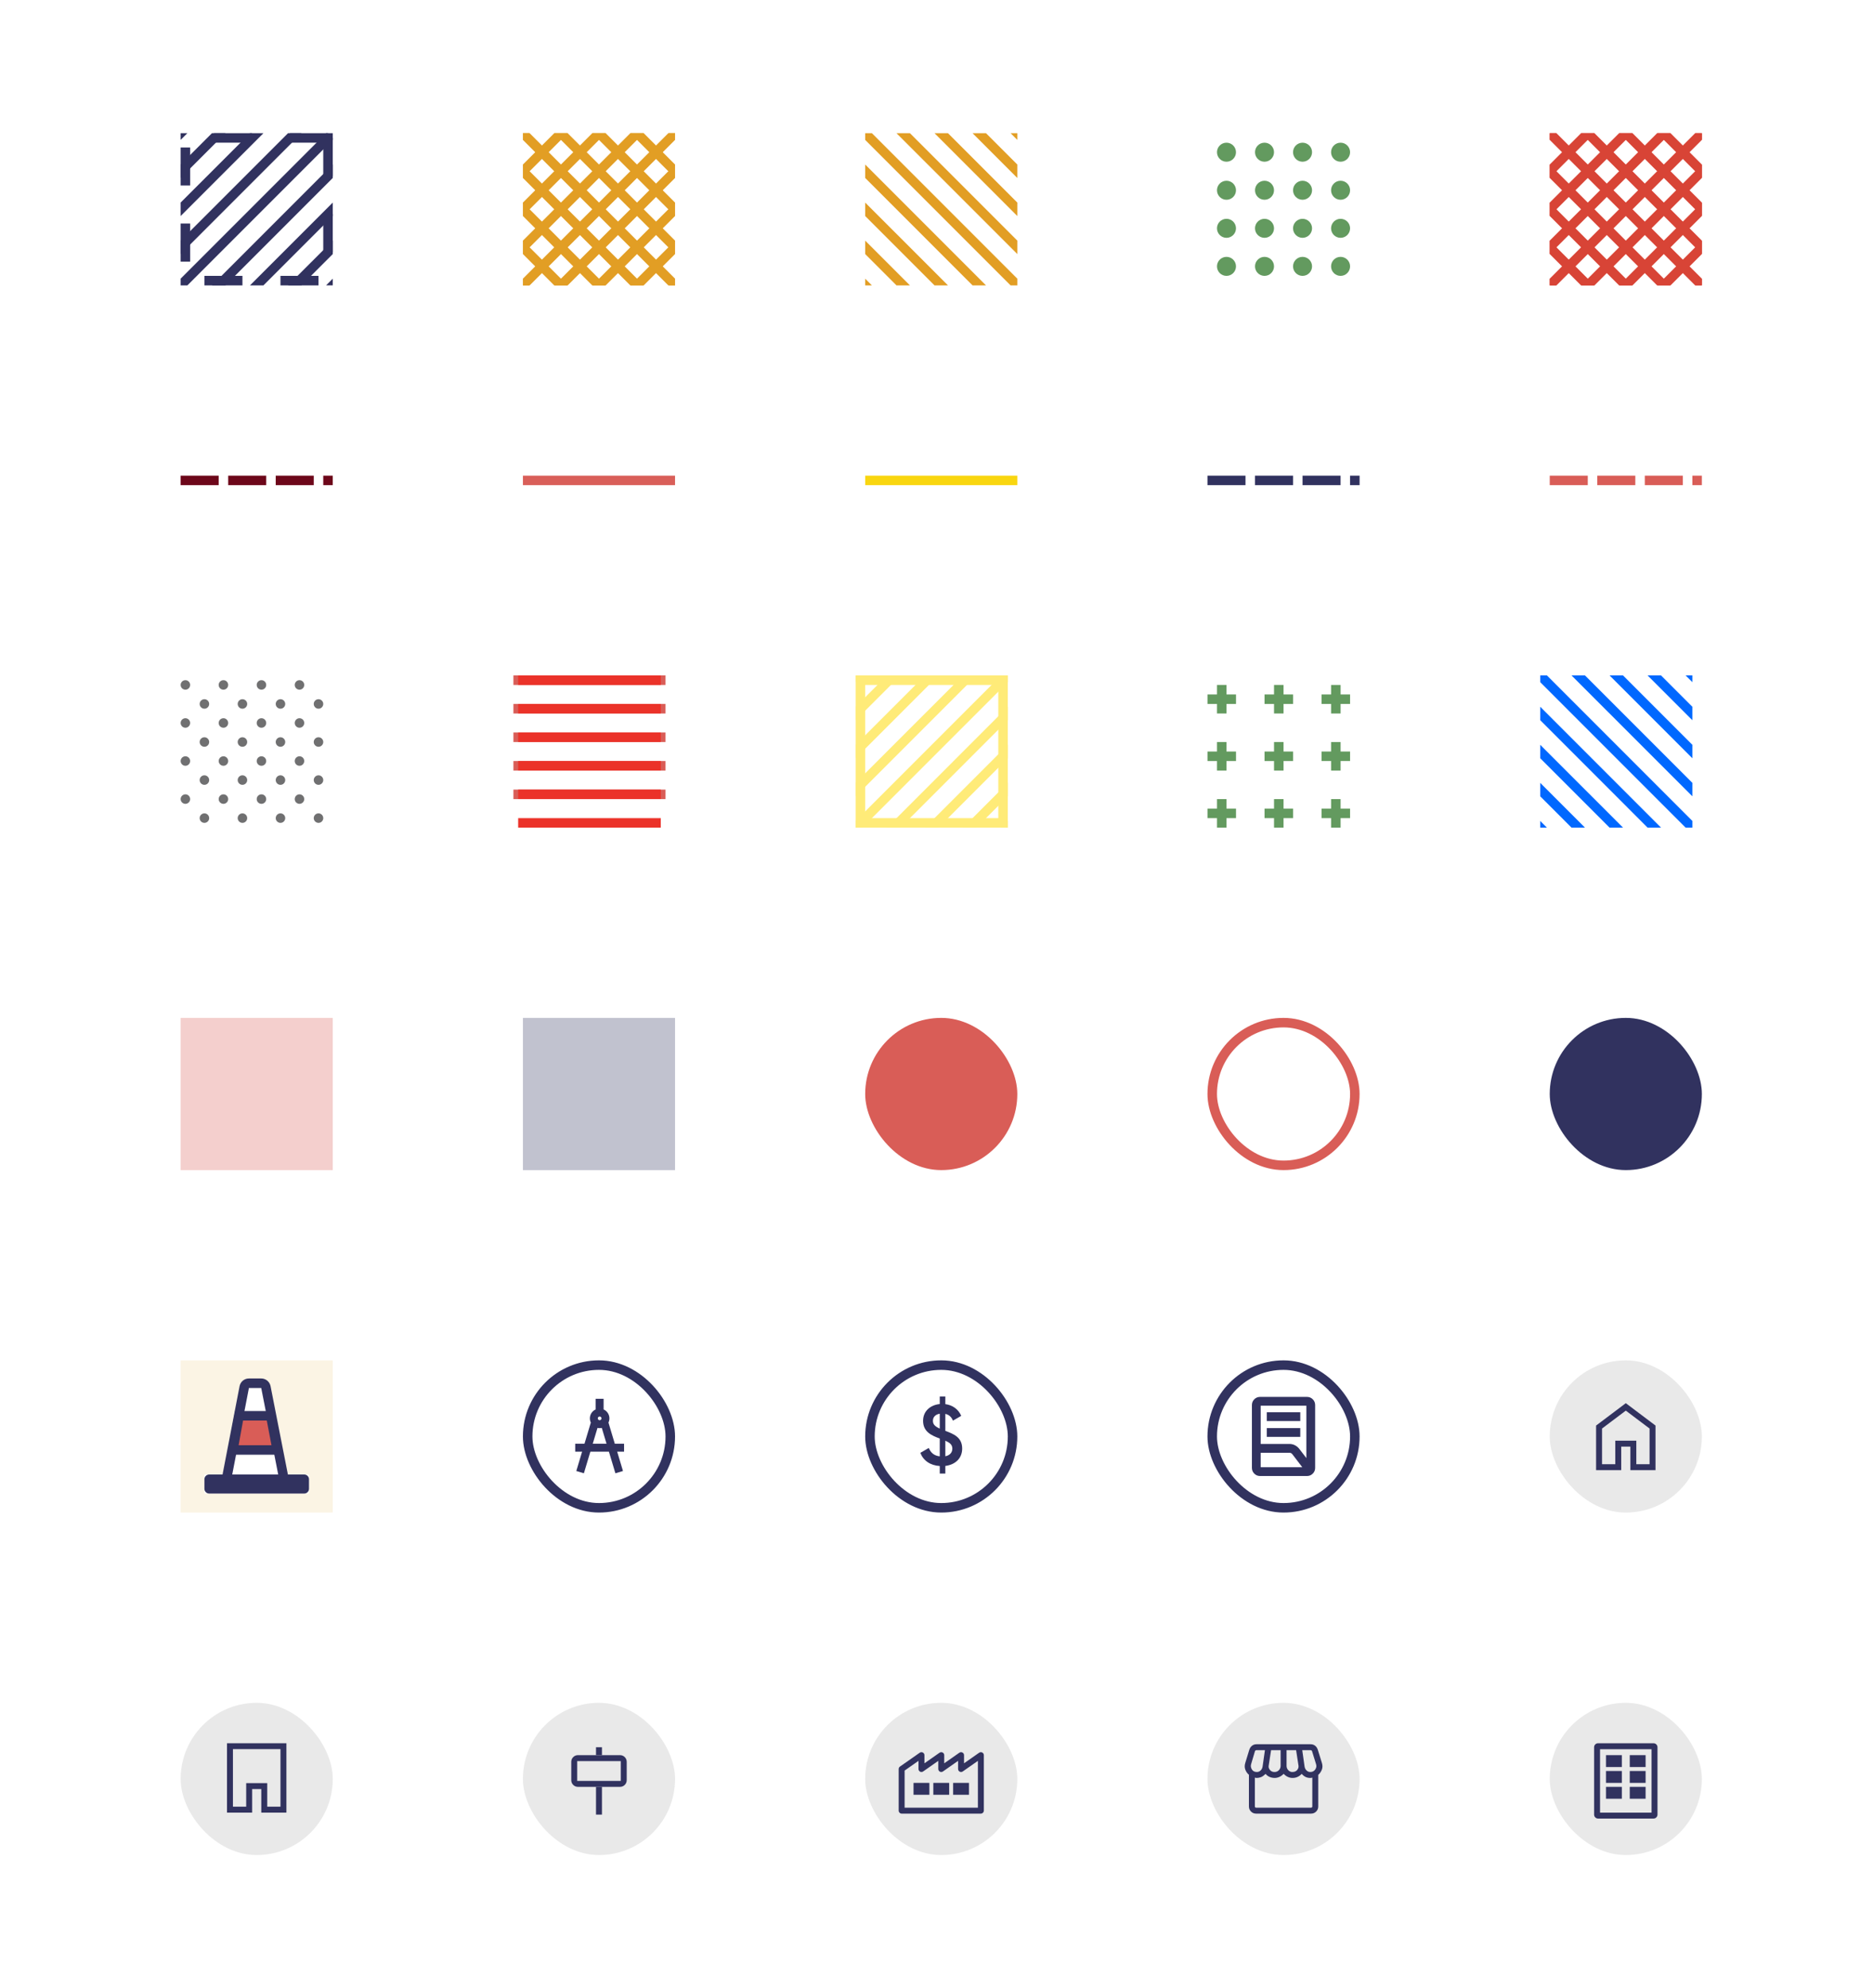<svg width="197" height="209" viewBox="0 0 197 209" fill="none" xmlns="http://www.w3.org/2000/svg">
<rect width="197" height="209" fill="white"/>
<g clip-path="url(#clip0_394_2060)">
<path d="M19.001 29.292L34.294 13.999H35.002V14.706L19.709 30H19.002L19.001 29.292ZM19.001 25.292L30.295 13.999H31.708L19.001 26.706V25.292ZM19.001 21.292L26.295 13.999H27.709L19.002 22.707L19.001 21.292ZM19.001 17.292L22.295 13.999H23.708L19.002 18.706L19.001 17.292ZM19.001 13.998H19.708L19.001 14.705V13.998ZM35.001 17.292V18.706L23.709 30H22.296L35.001 17.292ZM35.001 21.292V22.706L27.707 30H26.293L35.001 21.292ZM35.001 25.292V26.706L31.707 29.999H30.293L35.001 25.292ZM35.001 29.292V29.999H34.295L35.001 29.292Z" fill="#31325F"/>
<path d="M34.5 14.5H19.5V29.5H34.5V14.5Z" stroke="#31325F" stroke-dasharray="4 4"/>
</g>
<g clip-path="url(#clip1_394_2060)">
<path d="M70.292 30L54.999 14.707V13.999H55.706L71 29.292V29.999L70.292 30ZM66.292 30L54.999 18.706V17.293L67.706 30H66.292ZM62.292 30L54.999 22.706V21.292L63.707 29.999L62.292 30ZM58.292 30L54.999 26.706V25.293L59.706 29.999L58.292 30ZM54.998 30V29.293L55.705 30H54.998ZM58.292 14H59.706L71 25.292V26.705L58.292 14ZM62.292 14H63.706L71 21.294V22.708L62.292 14ZM66.292 14H67.706L70.999 17.294V18.708L66.292 14ZM70.292 14H70.999V14.706L70.292 14Z" fill="#E29E24"/>
<path d="M55.001 29.292L70.294 13.999H71.002V14.706L55.709 30H55.002L55.001 29.292ZM55.001 25.292L66.295 13.999H67.708L55.001 26.706V25.292ZM55.001 21.292L62.295 13.999H63.709L55.002 22.707L55.001 21.292ZM55.001 17.292L58.295 13.999H59.708L55.002 18.706L55.001 17.292ZM55.001 13.998H55.708L55.001 14.705V13.998ZM71.001 17.292V18.706L59.709 30H58.296L71.001 17.292ZM71.001 21.292V22.706L63.707 30H62.293L71.001 21.292ZM71.001 25.292V26.706L67.707 29.999H66.293L71.001 25.292ZM71.001 29.292V29.999H70.295L71.001 29.292Z" fill="#E29E24"/>
</g>
<g clip-path="url(#clip2_394_2060)">
<path d="M106.292 30.001L90.999 14.708V14H91.706L107 29.293V30L106.292 30.001ZM102.292 30.001L90.999 18.707V17.294L103.706 30.001H102.292ZM98.292 30.001L90.999 22.707V21.293L99.707 30L98.292 30.001ZM94.292 30.001L90.999 26.707V25.294L95.706 30L94.292 30.001ZM90.998 30.001V29.294L91.705 30.001H90.998ZM94.292 14.001H95.706L107 25.293V26.706L94.292 14.001ZM98.292 14.001H99.706L107 21.295V22.709L98.292 14.001ZM102.292 14.001H103.706L106.999 17.295V18.709L102.292 14.001ZM106.292 14.001H106.999V14.707L106.292 14.001Z" fill="#E29E24"/>
</g>
<g clip-path="url(#clip3_394_2060)">
<path d="M129 17C129.552 17 130 16.552 130 16C130 15.448 129.552 15 129 15C128.448 15 128 15.448 128 16C128 16.552 128.448 17 129 17Z" fill="white"/>
<path d="M129 16.5C129.276 16.5 129.5 16.276 129.5 16C129.5 15.724 129.276 15.5 129 15.5C128.724 15.5 128.5 15.724 128.5 16C128.5 16.276 128.724 16.5 129 16.5Z" stroke="#639A5F"/>
<path d="M129 21C129.552 21 130 20.552 130 20C130 19.448 129.552 19 129 19C128.448 19 128 19.448 128 20C128 20.552 128.448 21 129 21Z" fill="white"/>
<path d="M129 20.5C129.276 20.5 129.5 20.276 129.5 20C129.5 19.724 129.276 19.5 129 19.5C128.724 19.5 128.5 19.724 128.5 20C128.5 20.276 128.724 20.5 129 20.5Z" stroke="#639A5F"/>
<path d="M129 25C129.552 25 130 24.552 130 24C130 23.448 129.552 23 129 23C128.448 23 128 23.448 128 24C128 24.552 128.448 25 129 25Z" fill="white"/>
<path d="M129 24.5C129.276 24.5 129.5 24.276 129.5 24C129.5 23.724 129.276 23.5 129 23.5C128.724 23.5 128.5 23.724 128.5 24C128.5 24.276 128.724 24.5 129 24.5Z" stroke="#639A5F"/>
<path d="M129 29C129.552 29 130 28.552 130 28C130 27.448 129.552 27 129 27C128.448 27 128 27.448 128 28C128 28.552 128.448 29 129 29Z" fill="white"/>
<path d="M129 28.5C129.276 28.5 129.5 28.276 129.5 28C129.5 27.724 129.276 27.5 129 27.5C128.724 27.5 128.5 27.724 128.5 28C128.5 28.276 128.724 28.5 129 28.5Z" stroke="#639A5F"/>
<path d="M133 17C133.552 17 134 16.552 134 16C134 15.448 133.552 15 133 15C132.448 15 132 15.448 132 16C132 16.552 132.448 17 133 17Z" fill="white"/>
<path d="M133 16.5C133.276 16.5 133.5 16.276 133.5 16C133.5 15.724 133.276 15.5 133 15.5C132.724 15.5 132.5 15.724 132.5 16C132.5 16.276 132.724 16.5 133 16.5Z" stroke="#639A5F"/>
<path d="M133 21C133.552 21 134 20.552 134 20C134 19.448 133.552 19 133 19C132.448 19 132 19.448 132 20C132 20.552 132.448 21 133 21Z" fill="white"/>
<path d="M133 20.5C133.276 20.5 133.5 20.276 133.5 20C133.5 19.724 133.276 19.5 133 19.5C132.724 19.5 132.5 19.724 132.5 20C132.5 20.276 132.724 20.5 133 20.5Z" stroke="#639A5F"/>
<path d="M133 25C133.552 25 134 24.552 134 24C134 23.448 133.552 23 133 23C132.448 23 132 23.448 132 24C132 24.552 132.448 25 133 25Z" fill="white"/>
<path d="M133 24.5C133.276 24.5 133.5 24.276 133.5 24C133.5 23.724 133.276 23.5 133 23.5C132.724 23.5 132.5 23.724 132.5 24C132.5 24.276 132.724 24.5 133 24.5Z" stroke="#639A5F"/>
<path d="M133 29C133.552 29 134 28.552 134 28C134 27.448 133.552 27 133 27C132.448 27 132 27.448 132 28C132 28.552 132.448 29 133 29Z" fill="white"/>
<path d="M133 28.5C133.276 28.5 133.5 28.276 133.5 28C133.5 27.724 133.276 27.5 133 27.5C132.724 27.5 132.5 27.724 132.5 28C132.5 28.276 132.724 28.5 133 28.5Z" stroke="#639A5F"/>
<path d="M137 17C137.552 17 138 16.552 138 16C138 15.448 137.552 15 137 15C136.448 15 136 15.448 136 16C136 16.552 136.448 17 137 17Z" fill="white"/>
<path d="M137 16.5C137.276 16.5 137.5 16.276 137.5 16C137.5 15.724 137.276 15.5 137 15.5C136.724 15.5 136.5 15.724 136.5 16C136.5 16.276 136.724 16.5 137 16.5Z" stroke="#639A5F"/>
<path d="M137 21C137.552 21 138 20.552 138 20C138 19.448 137.552 19 137 19C136.448 19 136 19.448 136 20C136 20.552 136.448 21 137 21Z" fill="white"/>
<path d="M137 20.5C137.276 20.5 137.5 20.276 137.5 20C137.5 19.724 137.276 19.5 137 19.5C136.724 19.5 136.5 19.724 136.5 20C136.5 20.276 136.724 20.5 137 20.5Z" stroke="#639A5F"/>
<path d="M137 25C137.552 25 138 24.552 138 24C138 23.448 137.552 23 137 23C136.448 23 136 23.448 136 24C136 24.552 136.448 25 137 25Z" fill="white"/>
<path d="M137 24.5C137.276 24.5 137.5 24.276 137.5 24C137.5 23.724 137.276 23.5 137 23.5C136.724 23.5 136.5 23.724 136.5 24C136.5 24.276 136.724 24.5 137 24.5Z" stroke="#639A5F"/>
<path d="M137 29C137.552 29 138 28.552 138 28C138 27.448 137.552 27 137 27C136.448 27 136 27.448 136 28C136 28.552 136.448 29 137 29Z" fill="white"/>
<path d="M137 28.5C137.276 28.5 137.5 28.276 137.5 28C137.5 27.724 137.276 27.5 137 27.5C136.724 27.5 136.5 27.724 136.5 28C136.5 28.276 136.724 28.5 137 28.5Z" stroke="#639A5F"/>
<path d="M141 17C141.552 17 142 16.552 142 16C142 15.448 141.552 15 141 15C140.448 15 140 15.448 140 16C140 16.552 140.448 17 141 17Z" fill="white"/>
<path d="M141 16.5C141.276 16.5 141.5 16.276 141.5 16C141.5 15.724 141.276 15.5 141 15.5C140.724 15.5 140.5 15.724 140.5 16C140.5 16.276 140.724 16.5 141 16.5Z" stroke="#639A5F"/>
<path d="M141 21C141.552 21 142 20.552 142 20C142 19.448 141.552 19 141 19C140.448 19 140 19.448 140 20C140 20.552 140.448 21 141 21Z" fill="white"/>
<path d="M141 20.5C141.276 20.5 141.5 20.276 141.5 20C141.5 19.724 141.276 19.5 141 19.5C140.724 19.5 140.5 19.724 140.5 20C140.5 20.276 140.724 20.5 141 20.5Z" stroke="#639A5F"/>
<path d="M141 25C141.552 25 142 24.552 142 24C142 23.448 141.552 23 141 23C140.448 23 140 23.448 140 24C140 24.552 140.448 25 141 25Z" fill="white"/>
<path d="M141 24.5C141.276 24.5 141.5 24.276 141.5 24C141.5 23.724 141.276 23.5 141 23.5C140.724 23.5 140.5 23.724 140.5 24C140.5 24.276 140.724 24.5 141 24.5Z" stroke="#639A5F"/>
<path d="M141 29C141.552 29 142 28.552 142 28C142 27.448 141.552 27 141 27C140.448 27 140 27.448 140 28C140 28.552 140.448 29 141 29Z" fill="white"/>
<path d="M141 28.5C141.276 28.5 141.5 28.276 141.5 28C141.5 27.724 141.276 27.5 141 27.5C140.724 27.5 140.5 27.724 140.5 28C140.5 28.276 140.724 28.5 141 28.5Z" stroke="#639A5F"/>
</g>
<g clip-path="url(#clip4_394_2060)">
<path d="M178.292 30L162.999 14.707V13.999H163.706L179 29.292V29.999L178.292 30ZM174.292 30L162.999 18.706V17.293L175.706 30H174.292ZM170.292 30L162.999 22.706V21.292L171.707 29.999L170.292 30ZM166.292 30L162.999 26.706V25.293L167.706 29.999L166.292 30ZM162.998 30V29.293L163.705 30H162.998ZM166.292 14H167.706L179 25.292V26.705L166.292 14ZM170.292 14H171.706L179 21.294V22.708L170.292 14ZM174.292 14H175.706L178.999 17.294V18.708L174.292 14ZM178.292 14H178.999V14.706L178.292 14Z" fill="#D84436"/>
<path d="M163.001 29.292L178.294 13.999H179.002V14.706L163.709 30H163.002L163.001 29.292ZM163.001 25.292L174.295 13.999H175.708L163.001 26.706V25.292ZM163.001 21.292L170.295 13.999H171.709L163.002 22.707L163.001 21.292ZM163.001 17.292L166.295 13.999H167.708L163.002 18.706L163.001 17.292ZM163.001 13.998H163.708L163.001 14.705V13.998ZM179.001 17.292V18.706L167.709 30H166.296L179.001 17.292ZM179.001 21.292V22.706L171.707 30H170.293L179.001 21.292ZM179.001 25.292V26.706L175.707 29.999H174.293L179.001 25.292ZM179.001 29.292V29.999H178.295L179.001 29.292Z" fill="#D84436"/>
</g>
<g clip-path="url(#clip5_394_2060)">
<path d="M19 50.5H35" stroke="#6D071A" stroke-dasharray="4 1"/>
</g>
<g clip-path="url(#clip6_394_2060)">
<path d="M55 50.5H71" stroke="#D95F59"/>
</g>
<g clip-path="url(#clip7_394_2060)">
<path d="M91 50.5H107" stroke="#F9D610"/>
</g>
<g clip-path="url(#clip8_394_2060)">
<path d="M127 50.5H143" stroke="#31325F" stroke-dasharray="4 1"/>
</g>
<g clip-path="url(#clip9_394_2060)">
<path d="M163 50.5H179" stroke="#D95D57" stroke-dasharray="4 1"/>
</g>
<g clip-path="url(#clip10_394_2060)">
<path d="M19.5 72.5C19.776 72.5 20 72.276 20 72C20 71.724 19.776 71.5 19.5 71.5C19.224 71.5 19 71.724 19 72C19 72.276 19.224 72.5 19.5 72.5Z" fill="#707071"/>
<path d="M23.5 72.5C23.776 72.5 24 72.276 24 72C24 71.724 23.776 71.5 23.5 71.5C23.224 71.5 23 71.724 23 72C23 72.276 23.224 72.5 23.5 72.5Z" fill="#707071"/>
<path d="M27.5 72.5C27.776 72.5 28 72.276 28 72C28 71.724 27.776 71.5 27.5 71.5C27.224 71.5 27 71.724 27 72C27 72.276 27.224 72.5 27.5 72.5Z" fill="#707071"/>
<path d="M31.5 72.5C31.776 72.5 32 72.276 32 72C32 71.724 31.776 71.5 31.5 71.5C31.224 71.5 31 71.724 31 72C31 72.276 31.224 72.5 31.5 72.5Z" fill="#707071"/>
<path d="M19.5 76.5C19.776 76.5 20 76.276 20 76C20 75.724 19.776 75.5 19.5 75.5C19.224 75.5 19 75.724 19 76C19 76.276 19.224 76.5 19.5 76.5Z" fill="#707071"/>
<path d="M23.5 76.5C23.776 76.5 24 76.276 24 76C24 75.724 23.776 75.5 23.5 75.5C23.224 75.5 23 75.724 23 76C23 76.276 23.224 76.5 23.5 76.5Z" fill="#707071"/>
<path d="M27.5 76.5C27.776 76.5 28 76.276 28 76C28 75.724 27.776 75.5 27.5 75.5C27.224 75.5 27 75.724 27 76C27 76.276 27.224 76.5 27.5 76.5Z" fill="#707071"/>
<path d="M31.5 76.5C31.776 76.5 32 76.276 32 76C32 75.724 31.776 75.5 31.5 75.5C31.224 75.5 31 75.724 31 76C31 76.276 31.224 76.5 31.5 76.5Z" fill="#707071"/>
<path d="M19.5 80.5C19.776 80.5 20 80.276 20 80C20 79.724 19.776 79.5 19.5 79.5C19.224 79.5 19 79.724 19 80C19 80.276 19.224 80.5 19.5 80.5Z" fill="#707071"/>
<path d="M23.5 80.5C23.776 80.5 24 80.276 24 80C24 79.724 23.776 79.5 23.5 79.5C23.224 79.5 23 79.724 23 80C23 80.276 23.224 80.5 23.5 80.5Z" fill="#707071"/>
<path d="M27.5 80.5C27.776 80.5 28 80.276 28 80C28 79.724 27.776 79.5 27.5 79.5C27.224 79.5 27 79.724 27 80C27 80.276 27.224 80.5 27.5 80.5Z" fill="#707071"/>
<path d="M31.5 80.5C31.776 80.5 32 80.276 32 80C32 79.724 31.776 79.5 31.5 79.5C31.224 79.5 31 79.724 31 80C31 80.276 31.224 80.5 31.5 80.5Z" fill="#707071"/>
<path d="M19.5 84.5C19.776 84.5 20 84.276 20 84C20 83.724 19.776 83.5 19.5 83.5C19.224 83.5 19 83.724 19 84C19 84.276 19.224 84.5 19.5 84.5Z" fill="#707071"/>
<path d="M23.5 84.5C23.776 84.5 24 84.276 24 84C24 83.724 23.776 83.5 23.5 83.5C23.224 83.5 23 83.724 23 84C23 84.276 23.224 84.5 23.5 84.5Z" fill="#707071"/>
<path d="M27.5 84.5C27.776 84.5 28 84.276 28 84C28 83.724 27.776 83.5 27.5 83.5C27.224 83.5 27 83.724 27 84C27 84.276 27.224 84.5 27.5 84.5Z" fill="#707071"/>
<path d="M31.5 84.5C31.776 84.5 32 84.276 32 84C32 83.724 31.776 83.5 31.5 83.5C31.224 83.5 31 83.724 31 84C31 84.276 31.224 84.5 31.5 84.5Z" fill="#707071"/>
<path d="M21.5 74.5C21.776 74.5 22 74.276 22 74C22 73.724 21.776 73.5 21.5 73.5C21.224 73.5 21 73.724 21 74C21 74.276 21.224 74.5 21.5 74.5Z" fill="#707071"/>
<path d="M25.5 74.5C25.776 74.5 26 74.276 26 74C26 73.724 25.776 73.5 25.5 73.5C25.224 73.5 25 73.724 25 74C25 74.276 25.224 74.5 25.5 74.5Z" fill="#707071"/>
<path d="M29.5 74.5C29.776 74.5 30 74.276 30 74C30 73.724 29.776 73.5 29.5 73.5C29.224 73.5 29 73.724 29 74C29 74.276 29.224 74.5 29.5 74.5Z" fill="#707071"/>
<path d="M33.5 74.5C33.776 74.5 34 74.276 34 74C34 73.724 33.776 73.5 33.5 73.5C33.224 73.5 33 73.724 33 74C33 74.276 33.224 74.5 33.5 74.5Z" fill="#707071"/>
<path d="M21.5 78.5C21.776 78.5 22 78.276 22 78C22 77.724 21.776 77.5 21.5 77.5C21.224 77.5 21 77.724 21 78C21 78.276 21.224 78.5 21.5 78.5Z" fill="#707071"/>
<path d="M25.5 78.5C25.776 78.5 26 78.276 26 78C26 77.724 25.776 77.5 25.5 77.5C25.224 77.5 25 77.724 25 78C25 78.276 25.224 78.5 25.5 78.5Z" fill="#707071"/>
<path d="M29.5 78.5C29.776 78.5 30 78.276 30 78C30 77.724 29.776 77.5 29.5 77.5C29.224 77.5 29 77.724 29 78C29 78.276 29.224 78.5 29.5 78.5Z" fill="#707071"/>
<path d="M33.5 78.5C33.776 78.5 34 78.276 34 78C34 77.724 33.776 77.5 33.5 77.5C33.224 77.5 33 77.724 33 78C33 78.276 33.224 78.5 33.5 78.5Z" fill="#707071"/>
<path d="M21.5 82.5C21.776 82.5 22 82.276 22 82C22 81.724 21.776 81.5 21.5 81.5C21.224 81.5 21 81.724 21 82C21 82.276 21.224 82.5 21.5 82.5Z" fill="#707071"/>
<path d="M25.5 82.5C25.776 82.5 26 82.276 26 82C26 81.724 25.776 81.5 25.5 81.5C25.224 81.5 25 81.724 25 82C25 82.276 25.224 82.5 25.5 82.5Z" fill="#707071"/>
<path d="M29.5 82.5C29.776 82.5 30 82.276 30 82C30 81.724 29.776 81.5 29.5 81.5C29.224 81.5 29 81.724 29 82C29 82.276 29.224 82.5 29.5 82.5Z" fill="#707071"/>
<path d="M33.5 82.5C33.776 82.5 34 82.276 34 82C34 81.724 33.776 81.5 33.5 81.5C33.224 81.5 33 81.724 33 82C33 82.276 33.224 82.5 33.5 82.5Z" fill="#707071"/>
<path d="M21.5 86.5C21.776 86.5 22 86.276 22 86C22 85.724 21.776 85.5 21.5 85.5C21.224 85.5 21 85.724 21 86C21 86.276 21.224 86.5 21.5 86.5Z" fill="#707071"/>
<path d="M25.5 86.5C25.776 86.5 26 86.276 26 86C26 85.724 25.776 85.5 25.5 85.5C25.224 85.5 25 85.724 25 86C25 86.276 25.224 86.5 25.5 86.5Z" fill="#707071"/>
<path d="M29.5 86.5C29.776 86.5 30 86.276 30 86C30 85.724 29.776 85.5 29.5 85.5C29.224 85.5 29 85.724 29 86C29 86.276 29.224 86.5 29.5 86.5Z" fill="#707071"/>
<path d="M33.5 86.5C33.776 86.5 34 86.276 34 86C34 85.724 33.776 85.5 33.5 85.5C33.224 85.5 33 85.724 33 86C33 86.276 33.224 86.5 33.5 86.5Z" fill="#707071"/>
</g>
<g clip-path="url(#clip11_394_2060)">
<path d="M70 71H54V72H70V71Z" fill="#D95D57"/>
<path d="M54.5 71.5H69.5H54.5Z" stroke="#EB3229"/>
<path d="M70 74H54V75H70V74Z" fill="#D95D57"/>
<path d="M54.5 74.5H69.5H54.5Z" stroke="#EB3229"/>
<path d="M70 77H54V78H70V77Z" fill="#D95D57"/>
<path d="M54.5 77.5H69.5H54.5Z" stroke="#EB3229"/>
<path d="M70 80H54V81H70V80Z" fill="#D95D57"/>
<path d="M54.5 80.5H69.5H54.5Z" stroke="#EB3229"/>
<path d="M70 83H54V84H70V83Z" fill="#D95D57"/>
<path d="M54.5 83.5H69.5H54.5Z" stroke="#EB3229"/>
<path d="M54.5 86.5H69.5H54.5Z" stroke="#EB3229"/>
</g>
<g clip-path="url(#clip12_394_2060)">
<path d="M90.001 86.292L105.294 70.999H106.002V71.706L90.709 87H90.002L90.001 86.292ZM90.001 82.292L101.295 70.999H102.708L90.001 83.706V82.292ZM90.001 78.292L97.295 70.999H98.709L90.002 79.707L90.001 78.292ZM90.001 74.292L93.295 70.999H94.708L90.002 75.706L90.001 74.292ZM90.001 70.998H90.708L90.001 71.705V70.998ZM106.001 74.292V75.706L94.709 87H93.296L106.001 74.292ZM106.001 78.292V79.706L98.707 87H97.293L106.001 78.292ZM106.001 82.292V83.706L102.707 86.999H101.293L106.001 82.292ZM106.001 86.292V86.999H105.295L106.001 86.292Z" fill="#FFEB78"/>
<path d="M105.5 71.5H90.5V86.5H105.5V71.5Z" stroke="#FFEB78"/>
</g>
<g clip-path="url(#clip13_394_2060)">
<path d="M128.002 75V74H127.002V73H128.002V72H129.002V73H130.002V74H129.002V75H128.002Z" fill="#639A5F"/>
<path d="M128.002 81V80H127.002V79H128.002V78H129.002V79H130.002V80H129.002V81H128.002Z" fill="#639A5F"/>
<path d="M128.002 87V86H127.002V85H128.002V84H129.002V85H130.002V86H129.002V87H128.002Z" fill="#639A5F"/>
<path d="M134.002 75V74H133.002V73H134.002V72H135.002V73H136.002V74H135.002V75H134.002Z" fill="#639A5F"/>
<path d="M134.002 81V80H133.002V79H134.002V78H135.002V79H136.002V80H135.002V81H134.002Z" fill="#639A5F"/>
<path d="M134.002 87V86H133.002V85H134.002V84H135.002V85H136.002V86H135.002V87H134.002Z" fill="#639A5F"/>
<path d="M140.002 75V74H139.002V73H140.002V72H141.002V73H142.002V74H141.002V75H140.002Z" fill="#639A5F"/>
<path d="M140.002 81V80H139.002V79H140.002V78H141.002V79H142.002V80H141.002V81H140.002Z" fill="#639A5F"/>
<path d="M140.002 87V86H139.002V85H140.002V84H141.002V85H142.002V86H141.002V87H140.002Z" fill="#639A5F"/>
</g>
<g clip-path="url(#clip14_394_2060)">
<path d="M177.292 87.001L161.999 71.708V71H162.706L178 86.293V87L177.292 87.001ZM173.292 87.001L161.999 75.707V74.294L174.706 87.001H173.292ZM169.292 87.001L161.999 79.707V78.293L170.707 87L169.292 87.001ZM165.292 87.001L161.999 83.707V82.294L166.706 87L165.292 87.001ZM161.998 87.001V86.294L162.705 87.001H161.998ZM165.292 71.001H166.706L178 82.293V83.706L165.292 71.001ZM169.292 71.001H170.706L178 78.295V79.709L169.292 71.001ZM173.292 71.001H174.706L177.999 74.295V75.709L173.292 71.001ZM177.292 71.001H177.999V71.707L177.292 71.001Z" fill="#0068FF"/>
</g>
<g clip-path="url(#clip15_394_2060)">
<path d="M35 107H19V123H35V107Z" fill="#D95D57" fill-opacity="0.3"/>
</g>
<g clip-path="url(#clip16_394_2060)">
<path d="M71 107H55V123H71V107Z" fill="#31325F" fill-opacity="0.3"/>
</g>
<rect x="91" y="107" width="16" height="16" rx="8" fill="#D95D57"/>
<rect x="127.5" y="107.5" width="15" height="15" rx="7.5" fill="white"/>
<rect x="127.5" y="107.5" width="15" height="15" rx="7.5" stroke="#D95D57"/>
<rect x="163" y="107" width="16" height="16" rx="8" fill="#31325F"/>
<g clip-path="url(#clip17_394_2060)">
<path d="M35 143H19V159H35V143Z" fill="#FBF4E4"/>
<path d="M30.041 156.375H29.434H24.258H23.652L23.767 155.78L25.69 145.811L25.768 145.405H26.181H27.476H27.887L27.967 145.809L29.924 155.778L30.041 156.375Z" fill="white"/>
<path d="M26.18 145.905L24.258 155.875H29.433L27.476 145.905H26.18ZM26.18 144.905H27.476C27.954 144.905 28.365 145.244 28.457 145.713L30.415 155.682C30.472 155.975 30.396 156.279 30.206 156.51C30.016 156.741 29.733 156.875 29.433 156.875H24.258C23.959 156.875 23.677 156.741 23.487 156.511C23.297 156.281 23.219 155.978 23.276 155.685L25.198 145.716C25.289 145.245 25.701 144.905 26.18 144.905Z" fill="#31325F"/>
<path d="M32.5 155H21.5V157H32.5V155Z" fill="white"/>
<path d="M32 155.5H22V156.5H32V155.5Z" stroke="#31325F" stroke-linecap="round" stroke-linejoin="round"/>
<path d="M29.157 152.421H24.498L25.147 148.827H28.473L29.157 152.421Z" fill="#D95D57"/>
<path d="M25.565 149.327L25.097 151.921H28.554L28.06 149.327H25.565ZM24.73 148.327H28.887L29.762 152.921H23.9L24.73 148.327Z" fill="#31325F"/>
</g>
<rect x="55.5" y="143.5" width="15" height="15" rx="7.5" fill="white"/>
<rect x="55.5" y="143.5" width="15" height="15" rx="7.5" stroke="#31325F"/>
<path fill-rule="evenodd" clip-rule="evenodd" d="M63.486 147.042V148.158C63.846 148.318 64.097 148.678 64.097 149.098C64.097 149.256 64.061 149.406 63.997 149.541L64.664 151.764H65.639V152.597H64.914L65.524 154.631L64.726 154.87L64.044 152.597H62.095L61.413 154.87L60.615 154.631L61.225 152.597H60.5V151.764H61.475L62.142 149.541C62.078 149.406 62.042 149.256 62.042 149.098C62.042 148.678 62.293 148.318 62.653 148.158V147.042H63.486ZM62.345 151.764H63.794L63.295 150.1C63.222 150.117 63.147 150.125 63.069 150.125C62.992 150.125 62.916 150.117 62.844 150.1L62.345 151.764ZM63.069 149.292C63.177 149.292 63.264 149.205 63.264 149.098C63.264 148.99 63.177 148.903 63.069 148.903C62.962 148.903 62.875 148.99 62.875 149.098C62.875 149.205 62.962 149.292 63.069 149.292Z" fill="#31325F"/>
<rect x="91.5" y="143.5" width="15" height="15" rx="7.5" fill="white"/>
<rect x="91.5" y="143.5" width="15" height="15" rx="7.5" stroke="#31325F"/>
<g clip-path="url(#clip18_394_2060)">
<path d="M101.201 152.272C101.201 153.316 100.454 153.973 99.428 154.099V154.9H98.843V154.108C97.844 154.045 97.115 153.541 96.8 152.722L97.691 152.209C97.889 152.713 98.258 153.028 98.843 153.091V151.219C97.97 150.895 97.088 150.508 97.088 149.356C97.088 148.294 97.907 147.682 98.843 147.592V146.8H99.428V147.601C100.157 147.7 100.778 148.096 101.102 148.834L100.229 149.338C100.067 148.933 99.797 148.708 99.428 148.627V150.409C100.283 150.733 101.201 151.075 101.201 152.272ZM98.123 149.356C98.123 149.734 98.339 149.941 98.843 150.175V148.609C98.402 148.681 98.123 148.951 98.123 149.356ZM99.428 153.082C99.923 152.983 100.166 152.668 100.166 152.281C100.166 151.858 99.887 151.651 99.428 151.444V153.082Z" fill="#31325F"/>
</g>
<rect x="127.5" y="143.5" width="15" height="15" rx="7.5" fill="white"/>
<rect x="127.5" y="143.5" width="15" height="15" rx="7.5" stroke="#31325F"/>
<path d="M133.438 150.845V150.321H136.562V150.845H133.438ZM133.438 149.178V148.655H136.562V149.178H133.438ZM132.398 151.988H135.625C135.802 151.988 135.965 152.027 136.115 152.105C136.265 152.183 136.394 152.29 136.501 152.428L137.601 153.861V147.693C137.601 147.656 137.589 147.625 137.565 147.601C137.541 147.577 137.511 147.565 137.473 147.565H132.527C132.489 147.565 132.459 147.577 132.435 147.601C132.411 147.625 132.398 147.656 132.398 147.693V151.988ZM132.527 154.435H137.377L136.088 152.748C136.032 152.674 135.964 152.616 135.884 152.574C135.803 152.533 135.717 152.512 135.625 152.512H132.398V154.306C132.398 154.344 132.411 154.375 132.435 154.399C132.459 154.423 132.489 154.435 132.527 154.435ZM137.473 154.958H132.527C132.348 154.958 132.194 154.894 132.067 154.767C131.939 154.639 131.875 154.486 131.875 154.306V147.693C131.875 147.514 131.939 147.361 132.067 147.233C132.194 147.105 132.348 147.042 132.527 147.042H137.473C137.652 147.042 137.806 147.105 137.933 147.233C138.061 147.361 138.125 147.514 138.125 147.693V154.306C138.125 154.486 138.061 154.639 137.933 154.767C137.806 154.894 137.652 154.958 137.473 154.958Z" fill="#31325F"/>
<path d="M132.398 151.988H135.625C135.802 151.988 135.965 152.027 136.115 152.105C136.265 152.183 136.394 152.29 136.501 152.428L137.601 153.861V147.693C137.601 147.656 137.589 147.625 137.565 147.601C137.541 147.577 137.511 147.565 137.473 147.565H132.527C132.489 147.565 132.459 147.577 132.435 147.601C132.411 147.625 132.398 147.656 132.398 147.693V151.988ZM132.398 151.988V152.512M132.398 152.512H135.625C135.717 152.512 135.803 152.533 135.884 152.574C135.964 152.616 136.032 152.674 136.088 152.748L137.377 154.435H132.527C132.489 154.435 132.459 154.423 132.435 154.399C132.411 154.375 132.398 154.344 132.398 154.306V152.512ZM132.398 154.435V147.565M133.438 150.845V150.321H136.562V150.845H133.438ZM133.438 149.178V148.655H136.562V149.178H133.438ZM137.473 154.958H132.527C132.348 154.958 132.194 154.894 132.067 154.767C131.939 154.639 131.875 154.486 131.875 154.306V147.693C131.875 147.514 131.939 147.361 132.067 147.233C132.194 147.105 132.348 147.042 132.527 147.042H137.473C137.652 147.042 137.806 147.105 137.933 147.233C138.061 147.361 138.125 147.514 138.125 147.693V154.306C138.125 154.486 138.061 154.639 137.933 154.767C137.806 154.894 137.652 154.958 137.473 154.958Z" stroke="#31325F" stroke-width="0.4"/>
<rect x="163" y="143" width="16" height="16" rx="8" fill="#E9E9E9"/>
<path d="M168.5 153.917H169.894V151.441H172.106V153.917H173.5V150.167L171 148.284L168.5 150.167V153.917ZM167.875 154.542V149.854L171 147.502L174.125 149.854V154.542H171.481V152.066H170.519V154.542H167.875Z" fill="#31325F"/>
<rect x="19" y="179" width="16" height="16" rx="8" fill="#E9E9E9"/>
<path d="M24.5 189.917H25.894V187.441H28.106V189.917H29.5V183.867H24.5V189.917ZM23.875 190.542V183.25L30.125 183.25V190.542H27.481V188.066H26.519V190.542H23.875Z" fill="#31325F"/>
<rect x="55" y="179" width="16" height="16" rx="8" fill="#E9E9E9"/>
<path fill-rule="evenodd" clip-rule="evenodd" d="M65.292 185.125H60.709V187.208H65.292V185.125ZM60.784 184.5C60.397 184.5 60.084 184.813 60.084 185.2V187.133C60.084 187.52 60.397 187.833 60.784 187.833H65.217C65.604 187.833 65.917 187.52 65.917 187.133V185.2C65.917 184.813 65.604 184.5 65.217 184.5H60.784Z" fill="#31325F"/>
<rect x="62.688" y="183.667" width="0.625" height="0.833" fill="#31325F"/>
<rect x="62.688" y="187.833" width="0.625" height="2.917" fill="#31325F"/>
<rect x="91" y="179" width="16" height="16" rx="8" fill="#E9E9E9"/>
<path fill-rule="evenodd" clip-rule="evenodd" d="M97.062 184.223C97.165 184.277 97.23 184.383 97.23 184.5V185.358L98.821 184.244C98.917 184.177 99.042 184.169 99.145 184.223C99.248 184.277 99.313 184.383 99.313 184.5V185.358L100.905 184.244C101 184.177 101.125 184.169 101.228 184.223C101.332 184.277 101.396 184.383 101.396 184.5V185.358L102.988 184.244C103.084 184.177 103.208 184.169 103.312 184.223C103.415 184.277 103.48 184.383 103.48 184.5V190.333C103.48 190.506 103.34 190.646 103.167 190.646H94.834C94.661 190.646 94.522 190.506 94.522 190.333V185.958C94.522 185.856 94.571 185.761 94.655 185.702L96.738 184.244C96.834 184.177 96.958 184.169 97.062 184.223ZM95.147 186.121V190.021H102.855V185.1L101.263 186.214C101.168 186.281 101.043 186.289 100.94 186.236C100.836 186.182 100.771 186.075 100.771 185.958V185.1L99.18 186.214C99.084 186.281 98.96 186.289 98.856 186.236C98.753 186.182 98.688 186.075 98.688 185.958V185.1L97.097 186.214C97.001 186.281 96.876 186.289 96.773 186.236C96.67 186.182 96.605 186.075 96.605 185.958V185.1L95.147 186.121Z" fill="#31325F"/>
<rect x="96.084" y="187.417" width="1.667" height="1.25" fill="#31325F"/>
<rect x="100.25" y="187.417" width="1.667" height="1.25" fill="#31325F"/>
<rect x="98.166" y="187.417" width="1.667" height="1.25" fill="#31325F"/>
<rect x="127" y="179" width="16" height="16" rx="8" fill="#E9E9E9"/>
<path d="M138.652 186.572V189.892C138.652 190.103 138.579 190.281 138.433 190.427C138.287 190.573 138.109 190.646 137.899 190.646H132.113C131.903 190.646 131.725 190.573 131.579 190.427C131.433 190.281 131.36 190.103 131.36 189.892V186.564C131.192 186.426 131.067 186.247 130.982 186.027C130.898 185.808 130.897 185.57 130.977 185.316L131.399 183.939C131.454 183.764 131.549 183.622 131.682 183.515C131.815 183.408 131.973 183.354 132.158 183.354H137.846C138.031 183.354 138.188 183.405 138.319 183.508C138.45 183.61 138.546 183.751 138.605 183.931L139.035 185.316C139.116 185.57 139.114 185.807 139.03 186.025C138.946 186.243 138.82 186.426 138.652 186.572ZM135.923 186.271C136.15 186.271 136.321 186.201 136.436 186.062C136.551 185.923 136.597 185.773 136.577 185.614L136.323 183.979H135.319V185.625C135.319 185.8 135.378 185.951 135.496 186.079C135.615 186.207 135.757 186.271 135.923 186.271ZM134.048 186.271C134.239 186.271 134.395 186.207 134.514 186.079C134.634 185.951 134.694 185.8 134.694 185.625V183.979H133.689L133.436 185.63C133.413 185.778 133.46 185.921 133.575 186.061C133.69 186.201 133.848 186.271 134.048 186.271ZM132.194 186.271C132.348 186.271 132.481 186.217 132.592 186.109C132.703 186.002 132.772 185.866 132.798 185.703L133.043 183.979H132.158C132.113 183.979 132.077 183.989 132.05 184.009C132.023 184.029 132.003 184.059 131.99 184.099L131.589 185.455C131.534 185.634 131.56 185.815 131.667 185.997C131.774 186.179 131.949 186.271 132.194 186.271ZM137.819 186.271C138.044 186.271 138.217 186.182 138.336 186.005C138.456 185.828 138.485 185.645 138.423 185.455L138.001 184.091C137.988 184.051 137.968 184.022 137.941 184.005C137.914 183.988 137.878 183.979 137.833 183.979H136.969L137.214 185.703C137.241 185.866 137.309 186.002 137.42 186.109C137.531 186.217 137.664 186.271 137.819 186.271ZM132.113 190.021H137.899C137.936 190.021 137.967 190.009 137.991 189.985C138.015 189.961 138.027 189.93 138.027 189.892V186.859C137.981 186.875 137.944 186.886 137.913 186.89C137.883 186.894 137.851 186.896 137.819 186.896C137.631 186.896 137.466 186.862 137.324 186.794C137.181 186.726 137.043 186.617 136.91 186.468C136.793 186.598 136.655 186.702 136.495 186.779C136.335 186.857 136.153 186.896 135.948 186.896C135.772 186.896 135.605 186.859 135.448 186.785C135.292 186.712 135.144 186.606 135.006 186.468C134.877 186.606 134.731 186.712 134.569 186.785C134.406 186.859 134.241 186.896 134.073 186.896C133.885 186.896 133.709 186.862 133.545 186.793C133.38 186.725 133.235 186.617 133.11 186.468C132.935 186.643 132.774 186.758 132.626 186.813C132.478 186.868 132.334 186.896 132.194 186.896C132.161 186.896 132.127 186.894 132.093 186.89C132.058 186.886 132.022 186.875 131.985 186.859V189.892C131.985 189.93 131.997 189.961 132.021 189.985C132.045 190.009 132.076 190.021 132.113 190.021Z" fill="#31325F"/>
<rect x="163" y="179" width="16" height="16" rx="8" fill="#E9E9E9"/>
<rect x="171.416" y="184.5" width="1.667" height="1.25" fill="#31325F"/>
<rect x="168.916" y="184.5" width="1.667" height="1.25" fill="#31325F"/>
<rect x="171.416" y="186.167" width="1.667" height="1.25" fill="#31325F"/>
<rect x="171.416" y="187.833" width="1.667" height="1.25" fill="#31325F"/>
<rect x="168.916" y="186.167" width="1.667" height="1.25" fill="#31325F"/>
<rect x="168.916" y="187.833" width="1.667" height="1.25" fill="#31325F"/>
<path fill-rule="evenodd" clip-rule="evenodd" d="M168.291 183.875V190.542H173.708V183.875H168.291ZM168.083 183.25C167.853 183.25 167.666 183.437 167.666 183.667V190.75C167.666 190.98 167.853 191.167 168.083 191.167H173.916C174.146 191.167 174.333 190.98 174.333 190.75V183.667C174.333 183.437 174.146 183.25 173.916 183.25H168.083Z" fill="#31325F"/>
<defs>
<clipPath id="clip0_394_2060">
<rect width="16" height="16" fill="white" transform="translate(19 14)"/>
</clipPath>
<clipPath id="clip1_394_2060">
<rect width="16" height="16" fill="white" transform="translate(55 14)"/>
</clipPath>
<clipPath id="clip2_394_2060">
<rect width="16" height="16" fill="white" transform="translate(91 14)"/>
</clipPath>
<clipPath id="clip3_394_2060">
<rect width="16" height="16" fill="white" transform="translate(127 14)"/>
</clipPath>
<clipPath id="clip4_394_2060">
<rect width="16" height="16" fill="white" transform="translate(163 14)"/>
</clipPath>
<clipPath id="clip5_394_2060">
<rect width="16" height="1" fill="white" transform="translate(19 50)"/>
</clipPath>
<clipPath id="clip6_394_2060">
<rect width="16" height="1" fill="white" transform="translate(55 50)"/>
</clipPath>
<clipPath id="clip7_394_2060">
<rect width="16" height="1" fill="white" transform="translate(91 50)"/>
</clipPath>
<clipPath id="clip8_394_2060">
<rect width="16" height="1" fill="white" transform="translate(127 50)"/>
</clipPath>
<clipPath id="clip9_394_2060">
<rect width="16" height="1" fill="white" transform="translate(163 50)"/>
</clipPath>
<clipPath id="clip10_394_2060">
<rect width="15" height="15" fill="white" transform="translate(19 71.5)"/>
</clipPath>
<clipPath id="clip11_394_2060">
<rect width="16" height="16" fill="white" transform="translate(54 71)"/>
</clipPath>
<clipPath id="clip12_394_2060">
<rect width="16" height="16" fill="white" transform="translate(90 71)"/>
</clipPath>
<clipPath id="clip13_394_2060">
<rect width="16" height="16" fill="white" transform="translate(126 71)"/>
</clipPath>
<clipPath id="clip14_394_2060">
<rect width="16" height="16" fill="white" transform="translate(162 71)"/>
</clipPath>
<clipPath id="clip15_394_2060">
<rect width="16" height="16" fill="white" transform="translate(19 107)"/>
</clipPath>
<clipPath id="clip16_394_2060">
<rect width="16" height="16" fill="white" transform="translate(55 107)"/>
</clipPath>
<clipPath id="clip17_394_2060">
<rect width="16" height="16" fill="white" transform="translate(19 143)"/>
</clipPath>
<clipPath id="clip18_394_2060">
<rect width="10" height="10" fill="white" transform="translate(94 146)"/>
</clipPath>
</defs>
</svg>
